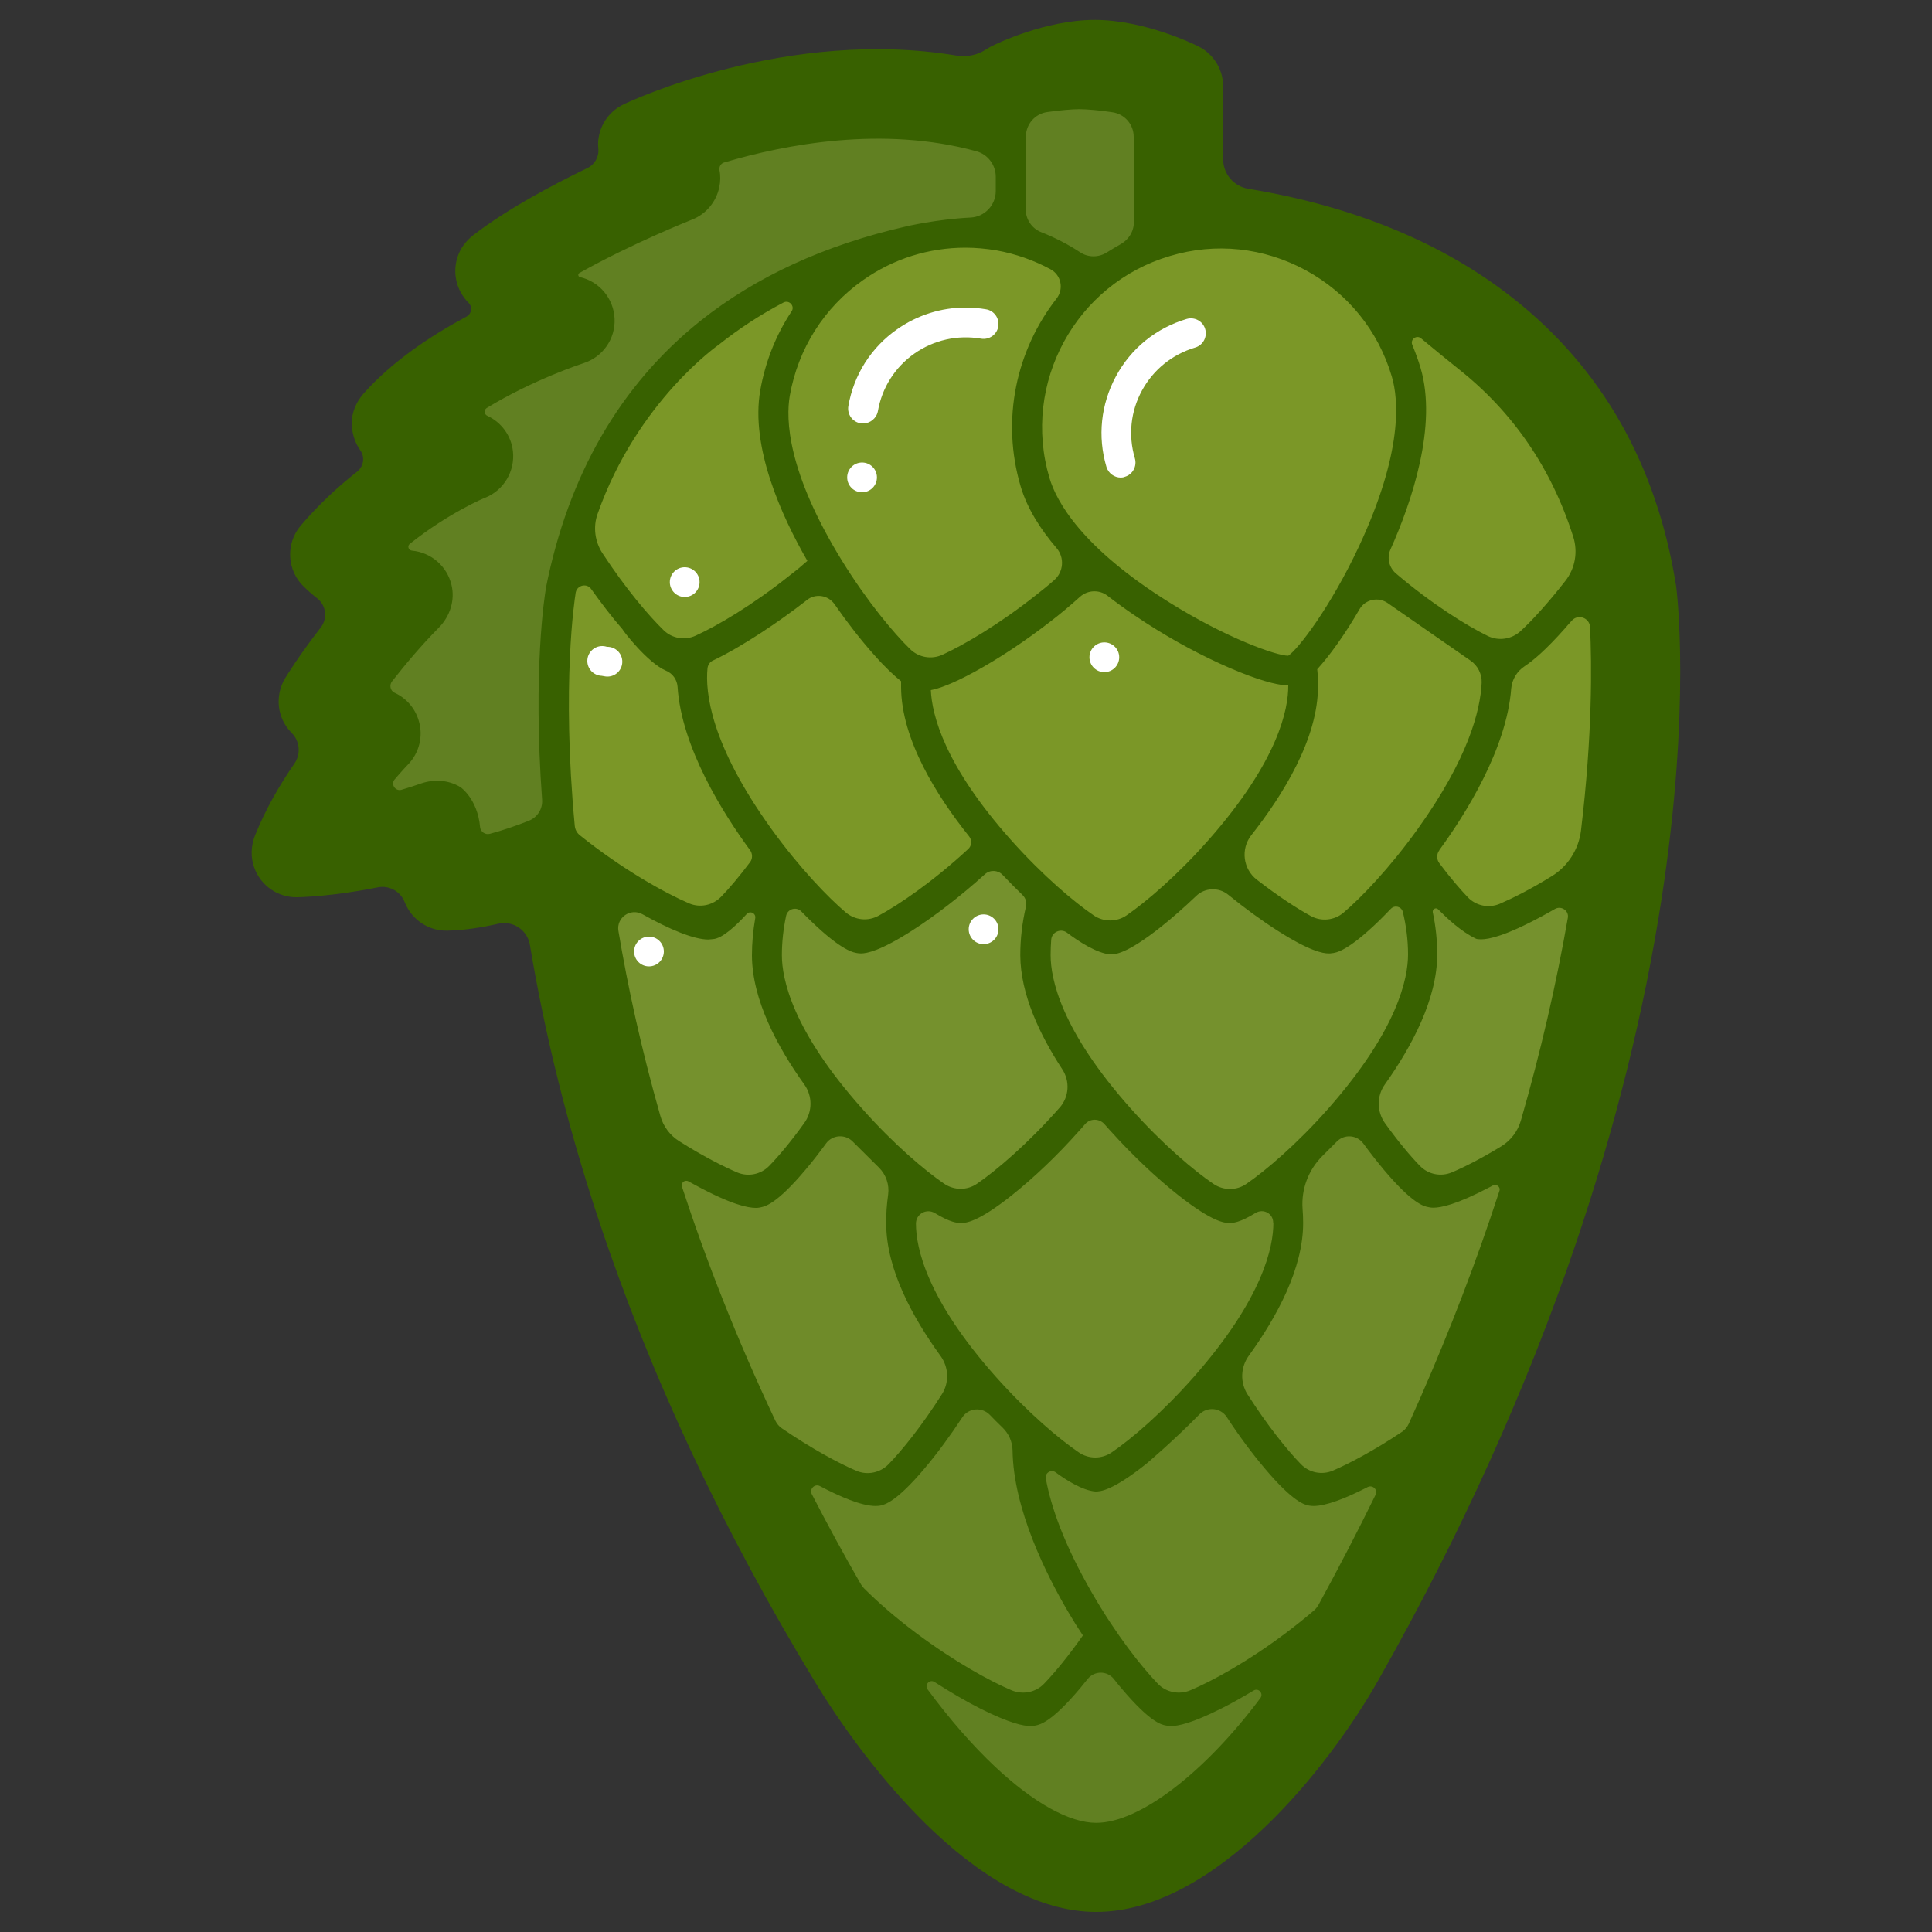 <?xml version="1.0" encoding="utf-8"?>
<!-- Generator: Adobe Illustrator 20.0.0, SVG Export Plug-In . SVG Version: 6.00 Build 0)  -->
<svg version="1.1" xmlns="http://www.w3.org/2000/svg" xmlns:xlink="http://www.w3.org/1999/xlink" x="0px" y="0px"
	 viewBox="0 0 1000 1000" style="enable-background:new 0 0 1000 1000;" xml:space="preserve">
<rect x="0" y="0" width="1000" height="1000" fill="#333333" stroke="none"/>
<style type="text/css">
	.st0{fill:#7B9727;stroke:#386100;stroke-width:3;stroke-linecap:round;stroke-linejoin:round;stroke-miterlimit:10;}
	.st1{fill:#7B9727;stroke:#386100;stroke-width:0.745;stroke-linecap:round;stroke-linejoin:round;stroke-miterlimit:10;}
	.st2{fill:#7B9727;stroke:#386100;stroke-width:3;stroke-miterlimit:10;}
	.st3{fill:#618022;stroke:#386100;stroke-width:3;stroke-linejoin:round;stroke-miterlimit:10;}
	.st4{fill:none;stroke:#45210A;stroke-width:3;stroke-linecap:round;stroke-linejoin:round;stroke-miterlimit:10;}
	.st5{fill:#00FFFF;}
	.st6{clip-path:url(#SVGID_2_);}
	.st7{clip-path:url(#SVGID_4_);}
	.st8{clip-path:url(#SVGID_6_);}
	.st9{fill:#D2C6C6;}
	.st10{fill:#D2C6C6;stroke:#534741;stroke-miterlimit:10;}
	.st11{fill:#B28A5C;stroke:#45210A;stroke-width:3;stroke-linecap:round;stroke-linejoin:round;stroke-miterlimit:10;}
	.st12{fill:none;stroke:#87562E;stroke-miterlimit:10;}
	.st13{fill:none;stroke:#87562E;stroke-linecap:round;stroke-linejoin:round;stroke-miterlimit:10;}
	.st14{fill:none;stroke:#FFFFFF;stroke-linecap:round;stroke-linejoin:round;stroke-miterlimit:10;}
	.st15{fill:none;stroke:#45210A;stroke-linecap:round;stroke-linejoin:round;stroke-miterlimit:10;}
	.st16{fill:#45210A;}
	.st17{fill:#FFFFFF;}
	.st18{fill:#488C00;}
	.st19{fill:#488C00;stroke:#006837;stroke-linejoin:round;stroke-miterlimit:10;}
	.st20{fill:#488C00;stroke:#006837;stroke-width:0.899;stroke-linejoin:round;stroke-miterlimit:10;}
	.st21{fill:#FCEE21;}
	.st22{fill:none;stroke:#FFFFFF;stroke-linecap:round;stroke-miterlimit:10;}
	.st23{fill:#FFCADE;}
	.st24{fill:none;stroke:#386100;stroke-width:4;stroke-linejoin:round;stroke-miterlimit:10;}
	.st25{fill:#519900;}
	.st26{fill:#386100;}
	.st27{fill:none;stroke:#386100;stroke-width:0.25;stroke-linecap:round;stroke-linejoin:round;stroke-miterlimit:10;}
	.st28{fill:none;stroke:#386100;stroke-linecap:round;stroke-linejoin:round;stroke-miterlimit:10;}
	.st29{fill:#519900;stroke:#386100;stroke-linejoin:round;stroke-miterlimit:10;}
	.st30{fill:none;stroke:#95B22F;stroke-linecap:round;stroke-linejoin:round;stroke-miterlimit:10;}
	.st31{fill:#95B22F;}
	.st32{fill:#B28A5C;}
	.st33{fill:#87562E;}
	.st34{fill:#688625;stroke:#386100;stroke-miterlimit:10;}
	.st35{fill:#6F8B29;stroke:#386100;stroke-miterlimit:10;}
	.st36{fill:#75912D;stroke:#386100;stroke-miterlimit:10;}
	.st37{fill:#7B9727;stroke:#386100;stroke-miterlimit:10;}
	.st38{fill:none;stroke:#386100;stroke-miterlimit:10;}
	.st39{fill:#7B9727;}
	.st40{fill:#618022;}
	.st41{fill:#688625;}
	.st42{fill:#6F8B29;}
	.st43{fill:#75912D;}
</style>
<g id="Layer_1">
	<line class="st39" x1="616.2" y1="133.1" x2="244" y2="381"/>
	<path class="st39" d="M844.7,306.1C826.3,191.7,739.6,127.8,610,116.5V44.7c0,0-22.7-11.3-43.4-11.3c-20.7,0-43.4,11.3-43.4,11.3
		v71.9c-127.8,11.4-210.2,73.8-233,189.5c0,0-40.7,236.7,151.3,552.3c30.4,50,81.4,108.2,125.9,108.2c44.5,0,97.2-57.5,125.9-108.2
		C875.2,537.5,844.7,306.1,844.7,306.1z"/>
	<path class="st40" d="M844.7,306.1C826.3,191.7,739.6,127.8,610,116.5V44.7c0,0-22.7-11.3-43.4-11.3c-20.7,0-43.4,11.3-43.4,11.3
		v14.8c-91.5-31.6-190.6,15.4-190.6,15.4l17.1,17.2c0,0-57.8,22.7-91.1,48.3c0,0,22.4,22.4,36.5,25.5c0,0-59.7,19-90,53.7
		c0,0,18.3,13.4,37.4,16.5c0,0-40.1,16.3-69.2,50.9c0,0,20.5,19.5,37.9,21.1c-27,27.2-43.9,54.9-43.9,54.9s13.5,13.6,27.2,16.6
		c0,0-28.4,29-41.2,61.7c0,0,34-0.5,72.9-14.2c-2.6,13.8,4.8,31.5,4.8,31.5c22.1-0.6,47.8-10.5,60.1-15.9
		c11.2,99.5,47.2,246.2,150.3,415.7c30.4,50,81.4,108.2,125.9,108.2c44.5,0,97.2-57.5,125.9-108.2
		C875.2,537.5,844.7,306.1,844.7,306.1z"/>
	<path class="st41" d="M410.3,763c10.4,73.1,110.4,125.3,124.3,122.5c5.6-1.1,20.4-16.9,35.3-38.9c14.8,22,29.6,37.7,35.3,38.9
		c13.9,2.8,112.6-41.6,124.3-122.5l-21.4-1.5l-28.9,10.2l-47-56.9l-65.1,49.5l-62.6-49.5l-46,55.1L410.3,763z"/>
	<path class="st42" d="M331.3,617.7c5.8,19.6,13.2,38.7,18.1,58.6c2.7,10.9,5.1,21.8,7.7,32.7c33.8,36.2,87.2,64.8,97.1,62.7
		c7.4-1.5,30.8-28.5,49.1-61.5c25.3,30.5,55.7,54.1,63.7,54c7.9,0,37.9-23.5,63-53.9c18.4,33,41.7,59.9,49.1,61.4
		c8.5,1.7,48.7-18.9,81.3-47.5c0.4-1.1,0.8-2.3,1.4-3.4c16.6-31.3,27.4-65.3,34.7-99.9l-19.8-19.6l-30.5,15.6l-42.2-40.2l-67.6,48.6
		l-71.8-55.7l-67.2,55.7L433,577.4l-40.6,40l-54-21.8L331.3,617.7z"/>
	<path class="st43" d="M292.7,455.4c4.5,34.9,12.1,75.1,24.3,119.5c31.4,25.9,67.4,44,75.3,42.4c6.3-1.3,24.1-20.9,40.6-47.1
		c25.5,31,56.5,55.1,64.5,55c8.5,0,43.1-27.6,69.2-61.7c26.3,34.1,61.2,61.7,69.8,61.7c8,0,38.6-24.1,63.9-55
		c16.5,26.1,34.2,45.7,40.5,47c7.6,1.5,40.6-14.8,70.8-38.8c12.2-43.5,20.3-82.9,25.6-117.2l-29.5-0.7l-42.2,17.7l-31.7-28.1
		l-45.7,35.4l-60.7-36.1l-52.9,36.7l-61.3-46.4L445,485.7L399.3,449l-32,29.4L292.7,455.4z"/>
	<path class="st17" d="M439.3,313.2c-3.6,1.6-7.1,3.8-10.2,6.4c-9.6,7.8-15.5,18.8-16.8,31.1c-0.3,2.5,0.1,10,8.7,26.3
		c2,3.8,0.5,8.4-3.2,10.4c-1.1,0.6-2.4,0.9-3.6,0.9c-2.8,0-5.5-1.5-6.8-4.1c-7.8-14.7-11.3-26.5-10.4-35.1
		c1.7-16.4,9.6-31.1,22.4-41.5c4.2-3.4,8.8-6.3,13.6-8.5L439.3,313.2z"/>
	<path class="st26" d="M687.8,478C687.8,478,687.8,478,687.8,478L687.8,478z"/>
	<path class="st39" d="M697.2,134.1c-62.4-24.4-93.9-9.1-93.9-9.1c-14.2,4.2-26.8,11.3-37.3,20.4c-13.4-11.8-30-20.5-48.9-23.5
		c-40.1-6.3-80.3,12.5-80.3,12.5S252.2,184,290.3,434.6c31.8,26.6,68.9,45.4,77,43.8c4.6-0.9,15.4-11.7,27.3-27.7
		c2.9-0.8,5.7-2.3,8-4.2c18.1,22.6,36.2,38.7,42.3,39.3c8,0.8,41.5-20.3,70-48.8c24.5,28.2,52.2,49.4,59.7,49.4
		c6.7,0,29.7-17.2,51.9-41.2c26.4,24.3,54.4,41.3,61.7,40.6c6.4-0.7,25.8-18.3,44.6-42.5c13.9,20,27.4,34.1,32.7,35.2
		c7.9,1.6,43.8-16.4,75.2-42.3C840.8,436.1,900.6,219.8,697.2,134.1z"/>
	<path class="st17" d="M446.7,219.2c-0.4,0-0.9,0-1.3-0.1c-4.2-0.7-7-4.7-6.3-8.9c2.8-16.2,11.8-30.4,25.3-39.8
		c10.4-7.3,22.7-11.2,35.3-11.2c3.6,0,7.2,0.3,10.7,0.9c4.2,0.7,7,4.7,6.3,8.9c-0.7,4.2-4.7,7-8.9,6.3c-12.2-2.1-24.5,0.7-34.5,7.7
		c-10.1,7.1-16.8,17.7-18.9,29.8C453.7,216.5,450.4,219.2,446.7,219.2z"/>
	<g>
		<path class="st17" d="M580.1,247.2c-3.3,0-6.4-2.2-7.4-5.5c-4.7-15.8-2.9-32.4,4.9-46.9c7.8-14.5,20.8-25,36.6-29.7
			c4.1-1.2,8.4,1.1,9.6,5.2c1.2,4.1-1.1,8.4-5.2,9.6c-11.8,3.5-21.6,11.4-27.5,22.2c-5.9,10.8-7.2,23.3-3.7,35.1
			c1.2,4.1-1.1,8.4-5.2,9.6C581.5,247.1,580.8,247.2,580.1,247.2z"/>
	</g>
	<circle class="st17" cx="571.6" cy="340.2" r="7.7"/>
	<circle class="st17" cx="314.4" cy="342.5" r="7.7"/>
	<circle class="st17" cx="335.9" cy="492.5" r="7.7"/>
	<circle class="st17" cx="509.1" cy="481" r="7.7"/>
	<circle class="st17" cx="446.2" cy="247.1" r="7.7"/>
	<circle class="st17" cx="354.4" cy="301.3" r="7.7"/>
	<path class="st26" d="M300.1,143.2C300.1,143.2,300.2,143.2,300.1,143.2C300.2,143.2,300.1,143.2,300.1,143.2z"/>
	<path class="st26" d="M186.5,233.1c2.5,3.5,1.7,8.3-1.6,11c-9.9,7.7-20,17.1-29.3,28c-7.9,9.4-7.1,23.3,1.8,31.7
		c1.1,1.1,3.5,3.3,6.9,6c4.6,3.7,5.3,10.4,1.7,15c-11.4,14.7-17.9,25.4-18.4,26.2c-5.5,9.1-4.2,20.8,3.3,28.3l0.1,0.1
		c4.2,4.2,4.8,10.9,1.4,15.8c-7.5,10.8-15,23.7-20.4,37.2c-2.1,5.3-2.4,11.3-0.4,16.7c3.4,9.5,12.5,15.5,22.1,15.3
		c1,0,18-0.3,41.8-5.1c5.8-1.2,11.7,2,13.9,7.5c0.1,0.3,0.2,0.5,0.3,0.7c3.7,8.8,12.4,14.5,22,14.2c8.7-0.2,17.6-1.6,26.3-3.6
		c7.6-1.7,15.1,3.4,16.3,11.1c7.8,46.8,19.7,94.5,35.6,142.3c26.6,80.2,64.2,160.5,111.8,238.8c18.1,29.8,40,57.3,61.6,77.7
		c29.4,27.6,57.7,41.6,84.1,41.6c61.6,0,120.8-75.4,146-119.9c42.2-74.5,76.6-150.4,102.1-225.6c20.5-60.4,35.5-120.5,44.5-178.7
		c15.4-100.1,7.9-159.9,7.5-162.4c0-0.2-0.1-0.4-0.1-0.6c-10-62-38.3-111.8-84.2-148C747,125.8,701,106.8,646.1,97.7
		c-7.5-1.2-13-7.7-13-15.3V44.7c0-8.8-5-16.8-12.8-20.7c-2.8-1.4-28.3-13.7-53.7-13.7c-25.4,0-50.9,12.3-53.7,13.8
		c-0.8,0.4-1.6,0.9-2.4,1.4c-4.5,3-9.9,4.1-15.2,3.3C408.1,14.2,326.6,52.1,322.8,54c-6.8,3.2-11.6,9.5-12.9,16.9
		c-0.4,2.1-0.4,4.1-0.2,6.1c0.4,4.2-1.9,8.2-5.7,10c-19,9.2-41.7,21.4-58.9,34.6c-3.9,3-7,7.1-8.4,11.8c-2.6,8.4-0.2,17.3,5.8,23.3
		c0,0,0,0,0,0c2.2,2.2,1.6,5.8-1.1,7.2c-18.3,9.8-38.4,23.1-53.2,39.8c-3.2,3.6-5.4,8.1-6,12.9C182.1,216.7,181,225.3,186.5,233.1z
		 M764,485.9c0.5,0.2,1.4,0.3,2.6,0.3c4,0,12.5-1.7,31.4-11.9c2.3-1.2,4.5-2.5,6.8-3.8c3.3-1.9,7.4,0.9,6.7,4.6
		c-6,34.4-14.1,69.5-24.3,104.9c-1.6,5.5-5.2,10.3-10.1,13.3c-10.3,6.3-19.2,10.8-25.6,13.5c-5.7,2.4-12.2,1.1-16.5-3.3
		c-4.8-4.9-11.2-12.5-18.1-22.1c-4.3-6-4.4-14.1-0.1-20.1c13.9-19.6,27.1-44.2,27.1-67.3c0-7.5-0.8-14.8-2.3-21.8
		c-0.3-1.7,1.7-2.7,2.8-1.5C749,475.3,756.1,482.1,764,485.9z M659.1,633c0,12.3-5.3,38.9-41.1,79.6c-16.4,18.6-32.5,32.3-42.5,39.1
		c-5.2,3.6-12,3.6-17.2,0c-10-6.8-26.2-20.4-42.7-38.9c-36.1-40.5-41.5-67.1-41.5-79.4c0,0,0-0.1,0-0.1c0-5,5.5-8,9.8-5.4
		c8.2,5,11.7,5.1,13.4,5.1h0.1c2.3,0,8.3,0,26.4-14.4c11.3-9,23.6-20.7,34.6-33.1c1-1.1,2.1-2.3,3.2-3.6c2.6-3.1,7.4-3.1,10.1,0
		c1.2,1.4,2.4,2.7,3.5,3.9c11.1,12.3,23.5,24,34.8,32.9c17.8,14,23.9,14.3,26.3,14.3h0.1c1.6,0,5.1,0,13.5-5.2c4-2.4,9.1,0.3,9.1,5
		C659.1,632.9,659.1,632.9,659.1,633z M567,772c2.3,0,8.3,0,26.4-14.4c0,0,13.9-11.7,27.4-25.5c4.1-4.2,11-3.5,14.2,1.4
		c6.3,9.7,13.1,18.8,19.6,26.5c14.9,17.7,20.8,18.9,23,19.3c0.7,0.1,1.5,0.2,2.3,0.2c6.3,0,16.4-3.8,28-9.8c2.6-1.3,5.4,1.4,4.1,4
		c-9.3,19-19.2,38-29.5,56.9c-0.6,1-1.3,2-2.2,2.8c-4.4,3.8-9.3,7.7-14.7,11.8c-19.8,14.9-38.3,25-49.5,29.7
		c-5.8,2.4-12.5,1.1-16.8-3.4c-8.4-8.7-21.5-25.2-33.9-46.7c-14.7-25.4-21.5-45.1-24.1-59.6c-0.5-2.8,2.7-4.8,5-3.2
		C551.8,766.1,560.4,771.5,567,772z M518.9,738.9c3.2,3.1,5.1,7.3,5.2,11.8c0.4,30.5,17.6,64.6,28.9,83.8c2.4,4.1,4.9,8.1,7.5,12
		c-7.7,11-14.8,19.5-20.1,25c-4.3,4.5-11,5.8-16.8,3.4c-11.1-4.7-29.6-14.8-49.5-29.7c-10.9-8.2-19.7-15.9-26.9-23.1
		c-0.6-0.6-1.1-1.3-1.6-2.1c-9.1-15.8-17.5-31.3-25.4-46.6c-1.4-2.7,1.5-5.6,4.2-4.2c10.2,5.4,21.5,10.3,28.8,10.3
		c0.9,0,1.7-0.1,2.4-0.2c2.2-0.5,8.1-1.6,23-19.3c6.5-7.7,13.2-16.8,19.5-26.4c3.2-4.9,10.2-5.5,14.3-1.2
		C514.4,734.5,516.6,736.7,518.9,738.9z M372.2,178.3c10.2-8.1,21.3-15.4,33.3-21.7c3-1.6,6.1,1.9,4.2,4.6
		c-8.1,12.2-13.6,26.1-16.2,40.9c-5.1,29.3,10.9,64.8,24.4,88.2c-2.8,2.5-5.8,5-9.1,7.5c-19.4,15.5-37.7,26.2-48.7,31.2
		c-5.6,2.6-12.2,1.5-16.6-2.8c-7.7-7.5-19.6-21.4-31.7-39.9c-3.9-6-4.9-13.6-2.5-20.3C329.9,207.5,372.2,178.3,372.2,178.3z
		 M761.1,341.9c3.8,2.6,6,7,5.8,11.6c-0.7,14.4-7,39.2-33.1,75.6c-14.5,20.2-29.2,35.5-38.4,43.3c-4.7,4-11.4,4.7-16.8,1.8
		c-7-3.8-16.9-10.2-28.1-18.9c-7.1-5.5-8.4-15.8-2.9-22.9c16.3-20.7,34.7-50.1,34.6-77.4c0-2.9-0.1-5.8-0.4-8.6
		c2.8-3.1,6.3-7.3,10.6-13.4c3.8-5.4,7.6-11.3,11.3-17.7c3-5.1,9.7-6.5,14.5-3.2L761.1,341.9z M666.8,354.8
		C666.8,354.8,666.8,354.8,666.8,354.8c0.1,12.2-5.1,38.9-41.1,79.8c-16.5,18.7-32.6,32.3-42.6,39.2c-5.1,3.5-11.9,3.5-17,0
		c-10-6.8-26.2-20.4-42.8-39c-34.4-38.6-40.9-64.6-41.5-77.6c4.2-0.8,11.1-3.2,22.5-9.4c12.7-6.9,26.8-16.3,39.9-26.5
		c4.4-3.4,9.5-7.6,14.8-12.4c4-3.6,10.1-3.8,14.3-0.5c9.3,7.2,18.4,13.2,25.7,17.7c14.1,8.7,29.3,16.4,42.7,21.8
		C655.4,353.4,662.7,354.7,666.8,354.8z M446.2,573.8c-36.1-40.5-41.5-67.1-41.5-79.4c0-7,0.8-13.8,2.2-20.4
		c0.8-3.6,5.3-4.9,7.9-2.2c1.5,1.6,3.1,3.1,4.6,4.6c16.6,16.1,22.6,16.7,24.8,17c0.4,0,0.8,0.1,1.4,0.1c3.1,0,10-1.3,26.3-11.7
		c12.2-7.8,25.6-18.2,37.9-29.3c0,0,0,0,0,0c2.6-2.4,6.7-2.2,9.1,0.3c3.4,3.6,6.8,7,10.3,10.4c1.7,1.6,2.4,4,1.8,6.2
		c-1.9,8.1-2.9,16.5-2.9,25.1c0.1,20,10,41,21.7,58.9c4.1,6.2,3.6,14.4-1.4,20l-0.1,0.1c-16.5,18.7-32.6,32.3-42.6,39.2
		c-5.1,3.5-11.8,3.5-17,0C478.9,606,462.7,592.4,446.2,573.8z M386.5,473.1c1.7-1.9,4.9-0.4,4.4,2.2c-1.1,6.3-1.7,12.7-1.7,19.3
		c0.1,22.9,13.2,47.3,27.1,66.7c4.3,6,4.3,14.1-0.1,20.1c-6.9,9.6-13.3,17.2-18.1,22.1c-4.3,4.4-10.8,5.7-16.4,3.4
		c-7.3-3.1-17.9-8.5-30.1-16.2c-4.8-3-8.3-7.7-9.8-13.1c-10-35.1-16.9-67.1-21.7-95.7c-1.2-6.9,6.2-12.1,12.4-8.7
		c14.1,7.9,26.7,13.1,34.1,13.1c0.8,0,1.6-0.2,2.3-0.2C373.8,485.9,381.1,479,386.5,473.1z M501.6,432.9c1.6,2,1.4,4.9-0.5,6.6l0,0
		c-18.3,16.9-35.8,28.8-46.4,34.5c-5.5,3-12.1,2.3-16.9-1.7c-9.2-7.8-23.9-23-38.5-43.2c-31.7-44-34.3-71-33.1-83.2l0,0
		c0.2-1.7,1.2-3.3,2.8-4c15.7-7.5,35-20.7,47.6-30.5c0.3-0.3,0.7-0.5,1-0.8c4.5-3.6,11.1-2.6,14.4,2.2c6.6,9.5,13.6,18.5,20.3,26
		c6,6.8,10.6,11,14.1,13.8c0,1,0,2,0,3C466.5,382.9,485.1,412.3,501.6,432.9z M344.8,347.2c3.4,1.4,5.6,4.6,5.9,8.2
		c2,31.5,23.7,65.8,37.5,84.6l0,0c1.4,1.9,1.4,4.5,0,6.3c-5.7,7.6-10.9,13.7-15,17.9c-4.3,4.4-10.8,5.8-16.5,3.4
		c-12.6-5.4-34.7-17.7-56.6-35.3c-1.5-1.2-2.4-2.9-2.6-4.8c-6.9-73.4,0-117.9,0.4-120.2c0,0,0-0.1,0-0.1c0-0.2,0.1-0.4,0.1-0.6
		c0.8-3.8,5.8-4.9,8-1.7c5.3,7.4,10.7,14.5,16.2,20.8C322.1,326,335.1,343.1,344.8,347.2z M455,604.4c3.6,3.6,5.4,8.8,4.7,13.9
		c-0.7,5-1.1,10.1-1,15.3c0.1,23.5,13.8,48.5,28.1,68.2c4.3,5.9,4.6,13.8,0.7,19.9c-10.4,16.4-20.6,29-27.6,36.2
		c-4.3,4.4-10.9,5.8-16.6,3.4c-9.2-3.9-23.4-11.6-38.6-22c-1.5-1-2.6-2.4-3.4-4c-20.2-42.8-36-83.4-48.3-121
		c-0.7-2.1,1.5-3.9,3.4-2.8c1.1,0.6,2.2,1.2,3.3,1.8c18.9,10.3,27.5,11.9,31.5,11.9c1.3,0,2.1-0.2,2.6-0.3c2.2-0.5,8.1-1.6,23-19.3
		c3.6-4.2,7.2-8.9,10.8-13.8c3.2-4.4,9.7-4.9,13.6-1.1L455,604.4z M574.7,494c2.3,0,8.3,0,26.4-14.4c5.8-4.6,11.9-10,18-15.8
		c4.5-4.4,11.7-4.7,16.6-0.7c8.6,7,17.5,13.5,25.7,18.7c16.3,10.4,23.2,11.7,26.3,11.7c0.6,0,1.1,0,1.5-0.1c2.3-0.2,8.2-0.9,24.8-17
		c1.9-1.9,3.9-3.9,5.9-6c2-2.1,5.5-1.2,6.2,1.6c1.7,7,2.7,14.4,2.7,22c0,12.3-5.3,38.9-41.1,79.6c-16.5,18.7-32.6,32.3-42.6,39.2
		c-5.1,3.5-11.8,3.5-17,0c-10-6.8-26.2-20.4-42.8-39c-36.1-40.5-41.5-67.1-41.5-79.4c0-2.7,0.1-5.4,0.3-8c0.3-4,4.9-6,8.1-3.7
		C558.4,487.4,567.7,493.4,574.7,494z M803.2,453.5c-10.8,6.7-20.2,11.4-26.9,14.3c-5.7,2.4-12.2,1.1-16.5-3.3
		c-4-4.2-9.2-10.2-14.8-17.7c-1.5-2-1.5-4.7,0-6.7l0-0.1c13.6-18.6,34.8-52.4,37.2-83.6c0.4-4.7,3-9,7-11.6
		c4.4-2.9,11-8.5,20.6-19.3c1.2-1.4,2.4-2.8,3.7-4.2c3.2-3.7,9.2-1.6,9.5,3.2c0.9,19.2,1.3,55.6-4.7,105.5
		C817.1,439.7,811.5,448.4,803.2,453.5z M722.4,296.7c-3.5-3.1-4.6-8.1-2.7-12.3c11-24.6,24.4-64,15.6-93.9c-1.2-4.1-2.7-8.1-4.3-12
		c-1.2-2.8,2.2-5.3,4.5-3.4c6.4,5.3,12.8,10.6,19.2,15.7c28.4,22.4,48.3,51.5,59.6,87c2.5,7.9,1,16.4-4.1,22.9
		c-8.9,11.4-17.2,20.5-23.2,26c-4.6,4.2-11.3,5.2-16.9,2.5C759.3,323.9,741.3,312.8,722.4,296.7L722.4,296.7z M675.9,139.9
		c21.7,11.8,37.5,31.3,44.5,55c3.5,11.8,5.9,38.9-17,87.9c-14.7,31.4-31.5,53.3-36.6,56.6c0,0,0,0,0,0c-6.2,0-32.1-9.2-61.4-27.5
		c-46-28.7-58.7-52.7-62.2-64.5c-14.5-48.9,13.5-100.5,62.4-114.9C629.2,125.4,654.2,128.1,675.9,139.9z M531,70.7
		c0-6.4,4.7-11.8,11-12.7c6.2-0.9,12.9-1.5,16.6-1.5c3.8,0,10.9,0.6,17.2,1.6c6.3,0.9,11,6.3,11,12.7v45.7c-0.1,0.5-0.1,1-0.3,1.6
		c-0.9,3.7-3.5,6.7-6.8,8.5c-2.3,1.3-4.5,2.6-6.7,4c-4.2,2.7-9.7,2.8-13.9,0c-6.2-4.1-13-7.6-20.1-10.4c-4.9-1.9-8.1-6.6-8.1-11.9
		V70.7z M543.8,139.4c5.5,3,6.9,10.2,3.1,15.1c-20.8,26.6-28.9,62.5-18.6,97.3c3.4,11.4,10.2,22.1,18.6,31.9
		c4.2,4.9,3.6,12.4-1.3,16.6c-2.8,2.5-5.9,5-9.1,7.5c-19.5,15.5-37.8,26.1-48.7,31.1c-5.7,2.6-12.3,1.4-16.7-2.9
		c-8.6-8.4-22.2-24.6-35.3-45.8c-28.4-46.1-29.1-73.3-27-85.4c4.3-24.3,17.7-45.6,37.9-59.8c15.7-11.1,34.1-16.8,53-16.8
		c5.3,0,10.7,0.5,16.1,1.4C525.8,131.4,535.3,134.8,543.8,139.4z M238.3,407.4c-6.1-3.7-13.5-4.2-20.3-1.9
		c-3.4,1.2-6.8,2.3-10.2,3.3c-3.2,0.9-5.7-2.9-3.5-5.4c4-4.7,6.7-7.5,6.8-7.6c5.9-6,8.1-14.8,5.6-22.9c-1.9-6.4-6.5-11.6-12.4-14.3
		c-2.3-1-2.9-4-1.4-5.9c6.5-8.3,14.7-18.2,24.3-27.9c5.7-5.8,8.4-14.1,6.5-22c-2.3-9.8-10.6-16.9-20.5-17.8l0,0
		c-1.8-0.2-2.5-2.4-1.1-3.5c19.9-15.9,38.8-23.9,39.1-23.9c9.6-3.9,15.4-13.7,14.3-24c-0.9-8.2-6.1-15.1-13.3-18.4
		c-1.7-0.8-1.8-3-0.3-4c24.2-14.8,49.8-23.1,50.1-23.2c10-3.2,16.6-12.6,16.1-23.1c-0.5-10.4-7.8-19.2-18-21.5l0,0
		c-0.9-0.3-1.1-1.6-0.2-2.1c27.8-15.6,57.8-27.4,58.2-27.6c7.3-2.8,12.6-9.2,14.2-16.8c0.6-2.9,0.7-5.9,0.1-8.8
		c-0.3-1.8,0.7-3.5,2.4-4c31.7-9.4,82.2-19.1,130.6-5.8c5.9,1.6,10,7.1,10,13.2v7.4c0,7.3-5.8,13.4-13.1,13.7
		c-17.7,0.9-33.3,4.6-33.3,4.6c-42.1,9.6-77.8,26-106.6,49c-41.4,33.1-68.3,79.7-79.9,138.4l0,0.2c0,0,0,0,0,0l0,0c0,0,0,0,0,0.1
		c-0.5,2.8-6.8,42.1-1.9,109.1c0.3,4.7-2.4,9-6.8,10.8c-7.1,2.8-13.9,5.1-20.3,6.8c-2.3,0.6-4.7-1-5-3.4
		C247.2,413.4,238.3,407.4,238.3,407.4z M567.4,943.5c-13.8,0-32.4-10.3-52.4-29.1c-11.8-11.1-23.7-24.8-34.9-40
		c-1.7-2.4,1.1-5.4,3.6-3.8c8.1,5.2,16.1,9.9,23.6,13.7c15.3,7.7,22.5,9.1,26.1,9.1c1.3,0,2.1-0.2,2.7-0.3c2.2-0.5,8.1-1.6,23-19.3
		c1.3-1.6,2.6-3.2,3.9-4.8c3.5-4.3,10-4.3,13.5,0c1.3,1.7,2.6,3.3,3.9,4.8c14.9,17.7,20.8,18.9,23,19.3c0.6,0.1,1.4,0.3,2.7,0.3
		c3.6,0,10.8-1.4,26.1-9.1c5.4-2.7,11-5.9,16.7-9.3c2.5-1.5,5.2,1.5,3.5,3.9C624.1,916.8,590.2,943.5,567.4,943.5z M692,590.8
		c3.9-3.9,10.3-3.4,13.6,1c3.6,4.9,7.2,9.5,10.7,13.7c14.9,17.7,20.8,18.9,23,19.3c0.5,0.1,1.3,0.3,2.6,0.3
		c3.8,0,11.9-1.5,29.5-10.8c0.4-0.2,0.9-0.5,1.3-0.7c1.9-1,4.1,0.8,3.4,2.8c-1.6,4.8-3.2,9.6-4.8,14.4
		c-12,35.3-26.1,70.7-42.1,106.1c-0.8,1.7-2,3.2-3.5,4.2c-14.2,9.5-27.2,16.4-35.8,20.1c-5.7,2.4-12.3,1.1-16.6-3.4
		c-7-7.2-17.2-19.8-27.6-36.1c-3.9-6.2-3.6-14.1,0.7-20c14.3-19.8,28.2-45.1,28.1-68.8c0-2.5-0.1-4.9-0.3-7.3
		c-0.7-10.1,3-20,10.2-27.2L692,590.8z"/>
	<circle class="st17" cx="311.7" cy="342.1" r="7.7"/>
</g>
<g id="Layer_2">
</g>
<g id="Layer_3">
</g>
</svg>